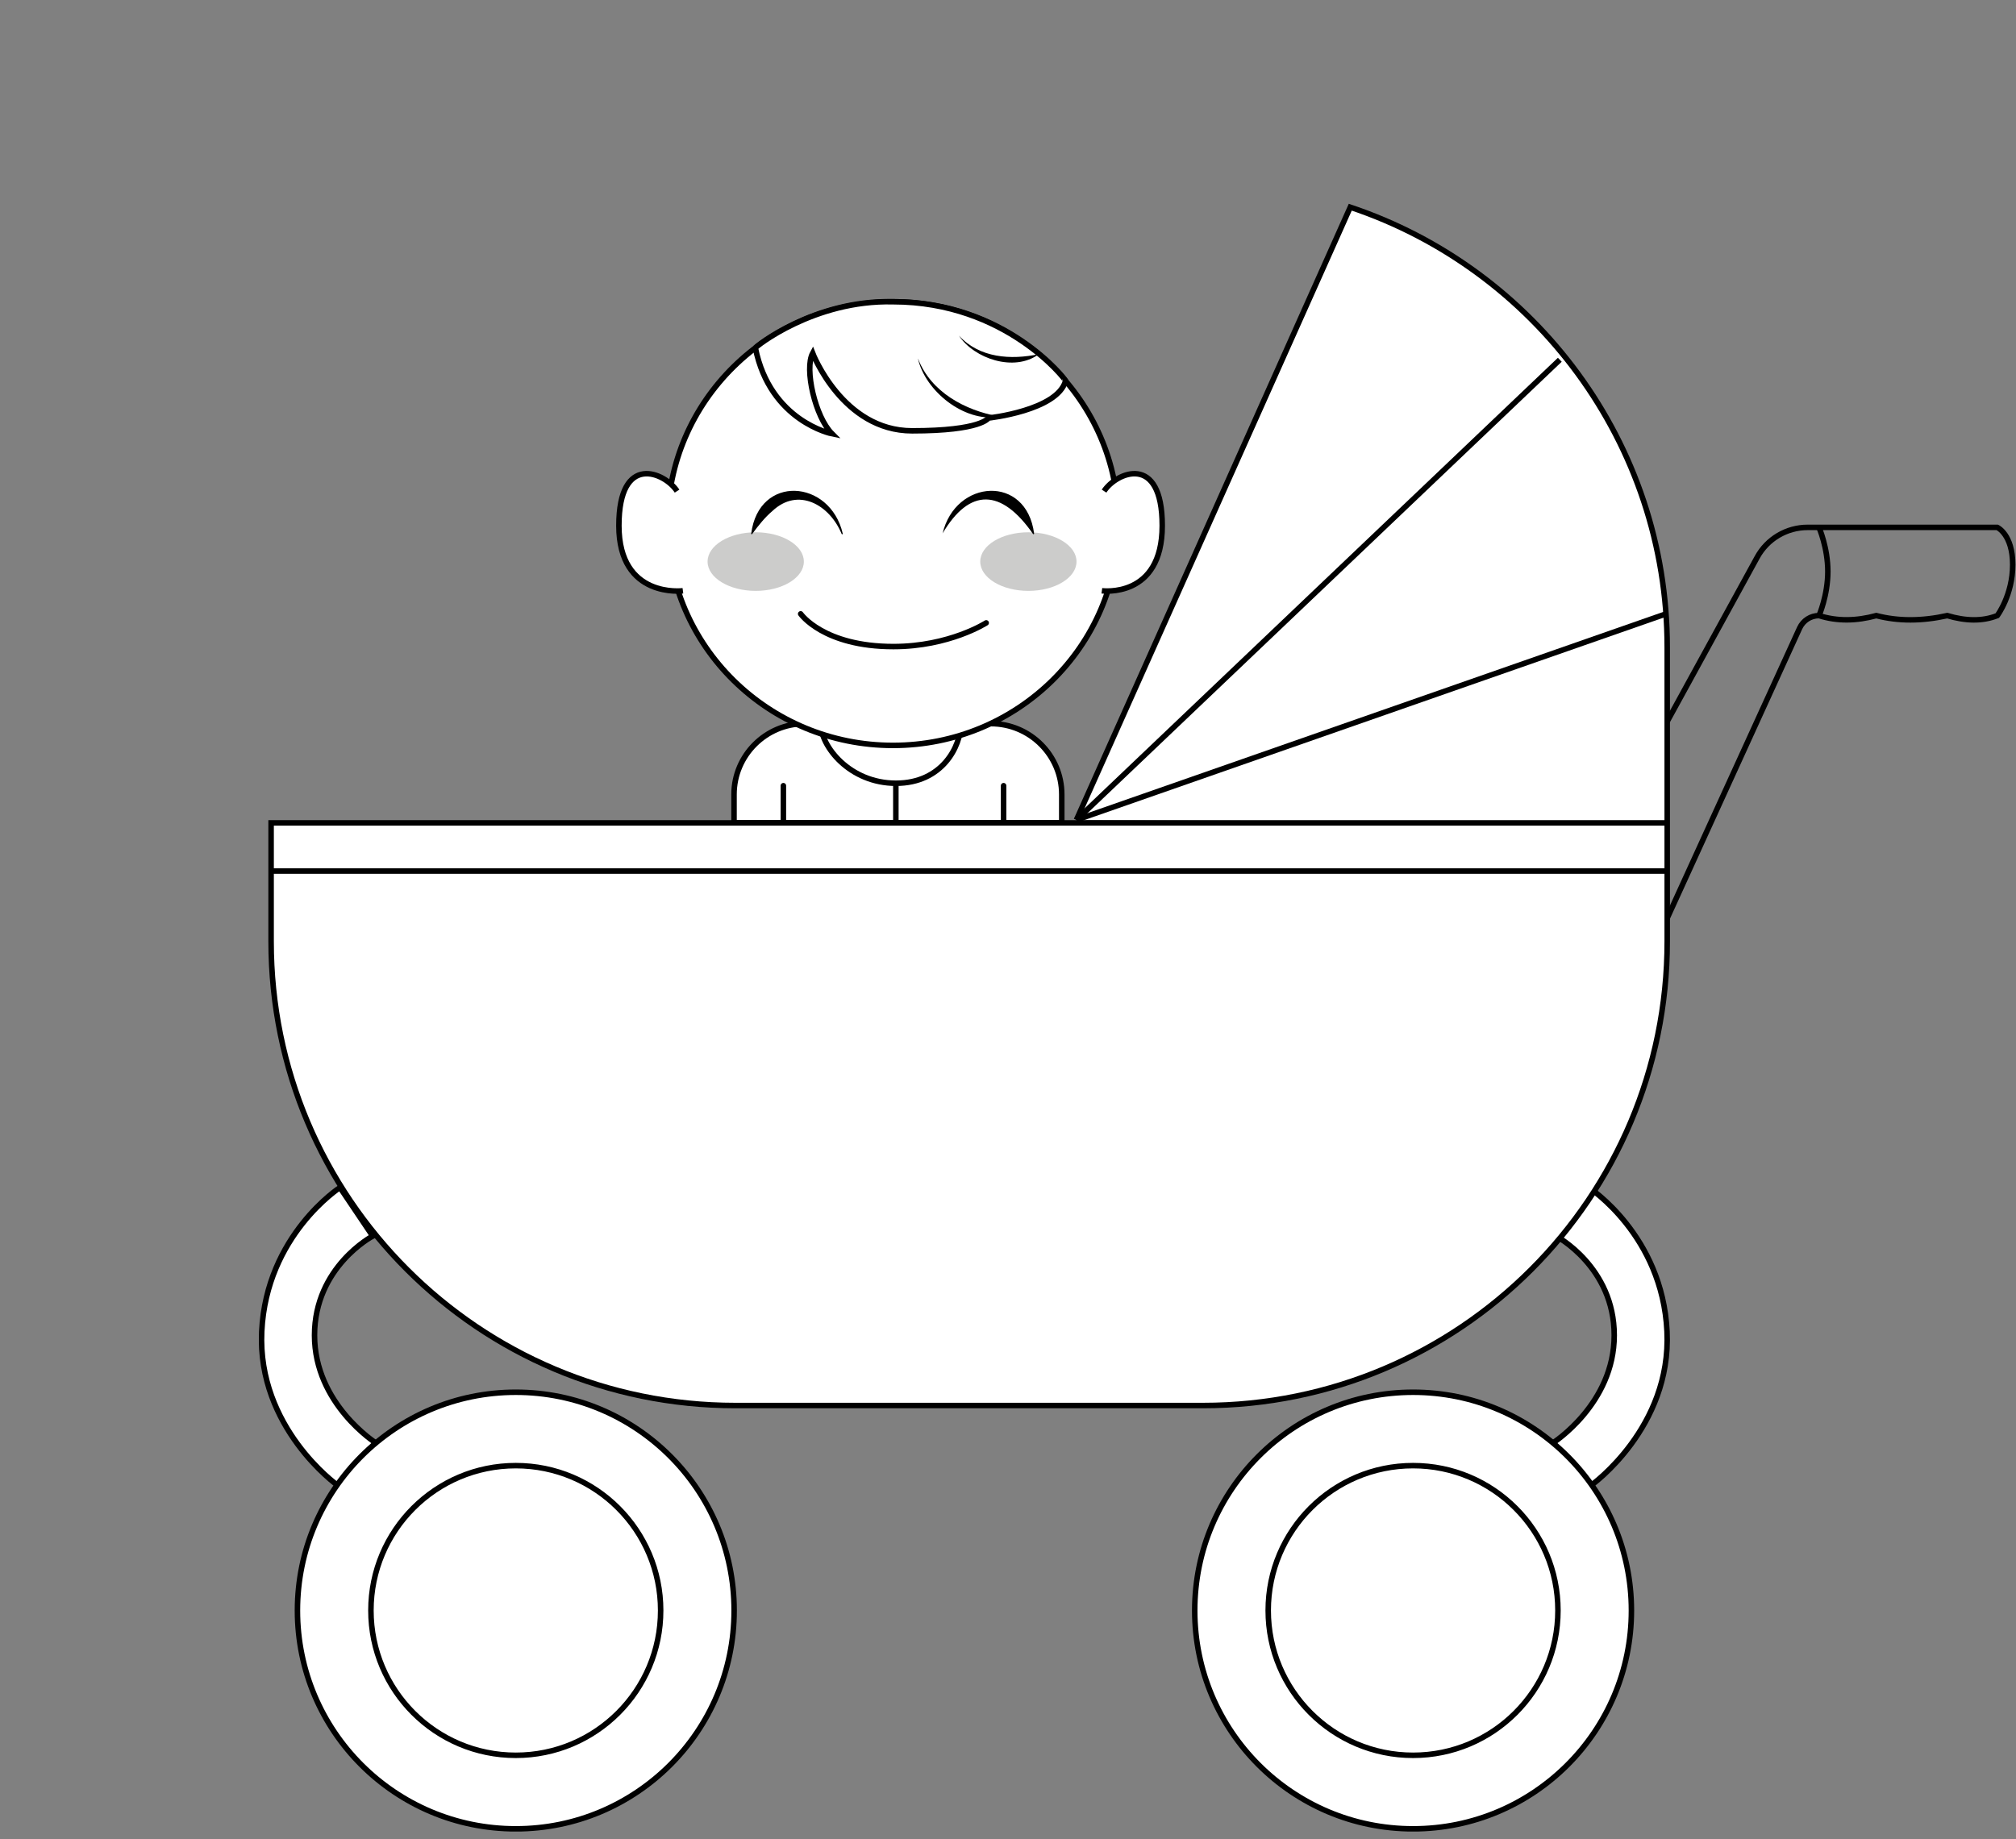 <svg xmlns="http://www.w3.org/2000/svg" fill="none" viewBox="0 0 183 167" height="167" width="183">
<rect x="0" y="0" width="183" height="167" fill="#808080" stroke="none"/>
<g clip-path="url(#clip0_306_1801)">
<path fill="white" d="M89.95 65.703C93.5 65.703 96.38 68.583 96.38 72.133V74.713H66.63V72.133C66.63 68.583 69.51 65.703 73.06 65.703"></path>
<path stroke-linecap="round" stroke-miterlimit="10" stroke-width="0.5" stroke="black" d="M89.95 65.703C93.5 65.703 96.38 68.583 96.38 72.133V74.713H66.63V72.133C66.63 68.583 69.51 65.703 73.06 65.703"></path>
<path stroke-linecap="round" stroke-miterlimit="10" stroke-width="0.5" stroke="black" d="M81.32 71.109V74.719"></path>
<path stroke-linecap="round" stroke-miterlimit="10" stroke-width="0.5" stroke="black" d="M91.1 71.336V74.726"></path>
<path stroke-linecap="round" stroke-miterlimit="10" stroke-width="0.5" stroke="black" d="M71.11 71.336V74.726"></path>
<path fill="white" d="M74.5 65.703C74.5 67.763 77.13 71.113 81.33 71.113C85.53 71.113 87.22 67.763 87.22 65.703"></path>
<path stroke-miterlimit="10" stroke-width="0.5" stroke="black" d="M74.5 65.703C74.5 67.763 77.13 71.113 81.33 71.113C85.53 71.113 87.22 67.763 87.22 65.703"></path>
<path stroke-miterlimit="10" stroke-width="0.5" stroke="black" fill="white" d="M81.06 67.678C92.359 67.678 101.52 58.661 101.52 47.538C101.52 36.415 92.359 27.398 81.06 27.398C69.76 27.398 60.6 36.415 60.6 47.538C60.6 58.661 69.76 67.678 81.06 67.678Z"></path>
<path fill="white" d="M100.22 44.59C101.33 42.889 105.5 41.08 105.5 47.73C105.5 54.38 100.02 53.639 100.02 53.639"></path>
<path stroke-miterlimit="10" stroke-width="0.5" stroke="black" d="M100.22 44.59C101.33 42.889 105.5 41.08 105.5 47.73C105.5 54.38 100.02 53.639 100.02 53.639"></path>
<path fill="white" d="M61.46 44.59C60.35 42.889 56.18 41.08 56.18 47.73C56.18 54.38 61.99 53.639 61.99 53.639"></path>
<path stroke-miterlimit="10" stroke-width="0.5" stroke="black" d="M61.46 44.59C60.35 42.889 56.18 41.08 56.18 47.73C56.18 54.38 61.99 53.639 61.99 53.639"></path>
<path stroke-linecap="round" stroke-miterlimit="10" stroke-width="0.5" stroke="black" d="M72.68 55.734C72.68 55.734 74.74 58.704 81.1 58.704C86.18 58.704 89.52 56.554 89.52 56.554"></path>
<path fill="#CCCCCB" d="M93.35 53.648C95.763 53.648 97.719 52.457 97.719 50.988C97.719 49.519 95.763 48.328 93.35 48.328C90.936 48.328 88.98 49.519 88.98 50.988C88.98 52.457 90.936 53.648 93.35 53.648Z"></path>
<path fill="#CCCCCB" d="M68.6 53.648C71.013 53.648 72.969 52.457 72.969 50.988C72.969 49.519 71.013 48.328 68.6 48.328C66.186 48.328 64.23 49.519 64.23 50.988C64.23 52.457 66.186 53.648 68.6 53.648Z"></path>
<path fill="black" d="M85.56 48.449C86.72 43.489 93.18 43.049 93.87 48.449C93.87 48.499 93.8 48.519 93.77 48.479C90.9 44.349 88.01 44.269 85.55 48.449H85.56Z"></path>
<path fill="black" d="M68.19 48.449C68.88 43.039 75.35 43.499 76.5 48.449C76.51 48.509 76.43 48.539 76.4 48.479C75.31 45.829 72.44 44.189 70.1 46.409C69.44 46.969 68.86 47.689 68.28 48.479C68.26 48.529 68.18 48.499 68.18 48.449H68.19Z"></path>
<path fill="white" d="M81.059 27.396C73.879 27.216 68.549 31.506 68.569 31.586C69.909 38.266 75.529 39.386 75.529 39.386C73.999 37.856 72.999 33.496 73.769 32.066C73.769 32.066 76.489 39.116 82.799 39.116C89.109 39.116 89.719 37.956 89.719 37.956C89.719 37.956 95.979 37.286 96.729 34.576C96.749 34.496 91.329 27.396 81.069 27.396"></path>
<path stroke-linecap="round" stroke-miterlimit="10" stroke-width="0.5" stroke="black" d="M81.059 27.396C73.879 27.216 68.549 31.506 68.569 31.586C69.909 38.266 75.529 39.386 75.529 39.386C73.999 37.856 72.999 33.496 73.769 32.066C73.769 32.066 76.489 39.116 82.799 39.116C89.109 39.116 89.719 37.956 89.719 37.956C89.719 37.956 95.979 37.286 96.729 34.576C96.749 34.496 91.329 27.396 81.069 27.396"></path>
<path fill="black" d="M83.339 32.578C84.509 35.608 87.609 37.258 90.649 37.808C90.679 37.808 90.679 37.848 90.649 37.858C87.449 38.328 83.999 35.478 83.329 32.578H83.339Z"></path>
<path fill="black" d="M87.05 30.477C88.93 32.517 91.76 32.687 94.3 32.157C92.05 33.817 88.41 32.547 87.05 30.477Z"></path>
<path stroke-miterlimit="10" stroke-width="0.5" stroke="black" fill="white" d="M30.6 134.83L34.12 131.01C34.12 131.01 28.55 127.47 28.55 121.24C28.55 115.01 33.83 112.23 33.83 112.23L30.86 107.82C30.86 107.82 24.18 112.14 23.76 120.88C23.34 129.62 30.6 134.82 30.6 134.82V134.83Z"></path>
<path stroke-miterlimit="10" stroke-width="0.5" stroke="black" fill="white" d="M46.82 166.046C57.766 166.046 66.64 157.173 66.64 146.226C66.64 135.28 57.766 126.406 46.82 126.406C35.874 126.406 27 135.28 27 146.226C27 157.173 35.874 166.046 46.82 166.046Z"></path>
<path stroke-miterlimit="10" stroke-width="0.5" stroke="black" fill="white" d="M46.82 159.37C54.083 159.37 59.97 153.483 59.97 146.22C59.97 138.958 54.083 133.07 46.82 133.07C39.557 133.07 33.67 138.958 33.67 146.22C33.67 153.483 39.557 159.37 46.82 159.37Z"></path>
<path stroke-miterlimit="10" stroke-width="0.5" stroke="black" fill="white" d="M144.48 134.83L140.96 131.01C140.96 131.01 146.53 127.47 146.53 121.24C146.53 115.01 141.25 112.23 141.25 112.23L144.22 107.82C144.22 107.82 150.9 112.14 151.32 120.88C151.74 129.62 144.48 134.82 144.48 134.82V134.83Z"></path>
<path stroke-miterlimit="10" stroke-width="0.5" stroke="black" fill="white" d="M128.27 166.046C139.216 166.046 148.09 157.173 148.09 146.226C148.09 135.28 139.216 126.406 128.27 126.406C117.324 126.406 108.45 135.28 108.45 146.226C108.45 157.173 117.324 166.046 128.27 166.046Z"></path>
<path stroke-miterlimit="10" stroke-width="0.5" stroke="black" fill="white" d="M128.27 159.37C135.533 159.37 141.42 153.483 141.42 146.22C141.42 138.958 135.533 133.07 128.27 133.07C121.008 133.07 115.12 138.958 115.12 146.22C115.12 153.483 121.008 159.37 128.27 159.37Z"></path>
<path stroke-miterlimit="10" stroke-width="0.5" stroke="black" d="M165.12 55.891C165.12 55.891 165.92 54.051 165.92 51.891C165.92 49.731 165.12 47.891 165.12 47.891"></path>
<path stroke-miterlimit="10" stroke-width="0.5" stroke="black" d="M150.09 67.783L159.51 50.593C160.42 48.923 162.18 47.883 164.08 47.883H181.3C181.3 47.883 182.7 48.513 182.7 51.273C182.7 54.033 181.3 55.893 181.3 55.893C179.93 56.433 178.41 56.383 176.76 55.893C174.46 56.403 172.31 56.413 170.32 55.893C168.52 56.383 166.78 56.423 165.12 55.893C164.36 55.893 163.68 56.333 163.36 57.023L150.42 85.373L150.09 67.783Z"></path>
<path fill="white" d="M97.709 74.442L122.569 18.812C139.289 24.402 151.339 40.182 151.339 58.782V85.472C151.339 108.743 132.469 127.613 109.199 127.613H66.749C43.479 127.613 24.609 108.743 24.609 85.472V74.713H151.329"></path>
<path stroke-miterlimit="10" stroke-width="0.5" stroke="black" d="M97.709 74.442L122.569 18.812C139.289 24.402 151.339 40.182 151.339 58.782V85.472C151.339 108.743 132.469 127.613 109.199 127.613H66.749C43.479 127.613 24.609 108.743 24.609 85.472V74.713H151.329"></path>
<path stroke-miterlimit="10" stroke-width="0.5" stroke="black" d="M24.609 79.086H151.339"></path>
<path stroke-miterlimit="10" stroke-width="0.5" stroke="black" d="M97.71 74.444L141.59 32.664"></path>
<path stroke-miterlimit="10" stroke-width="0.5" stroke="black" d="M151.23 55.734L97.71 74.444"></path>
</g>
<defs>
<clipPath id="clip0_306_1801">
<rect transform="translate(23.5 18.5)" fill="white" height="147.79" width="159.46"></rect>
</clipPath>
</defs>
</svg>
